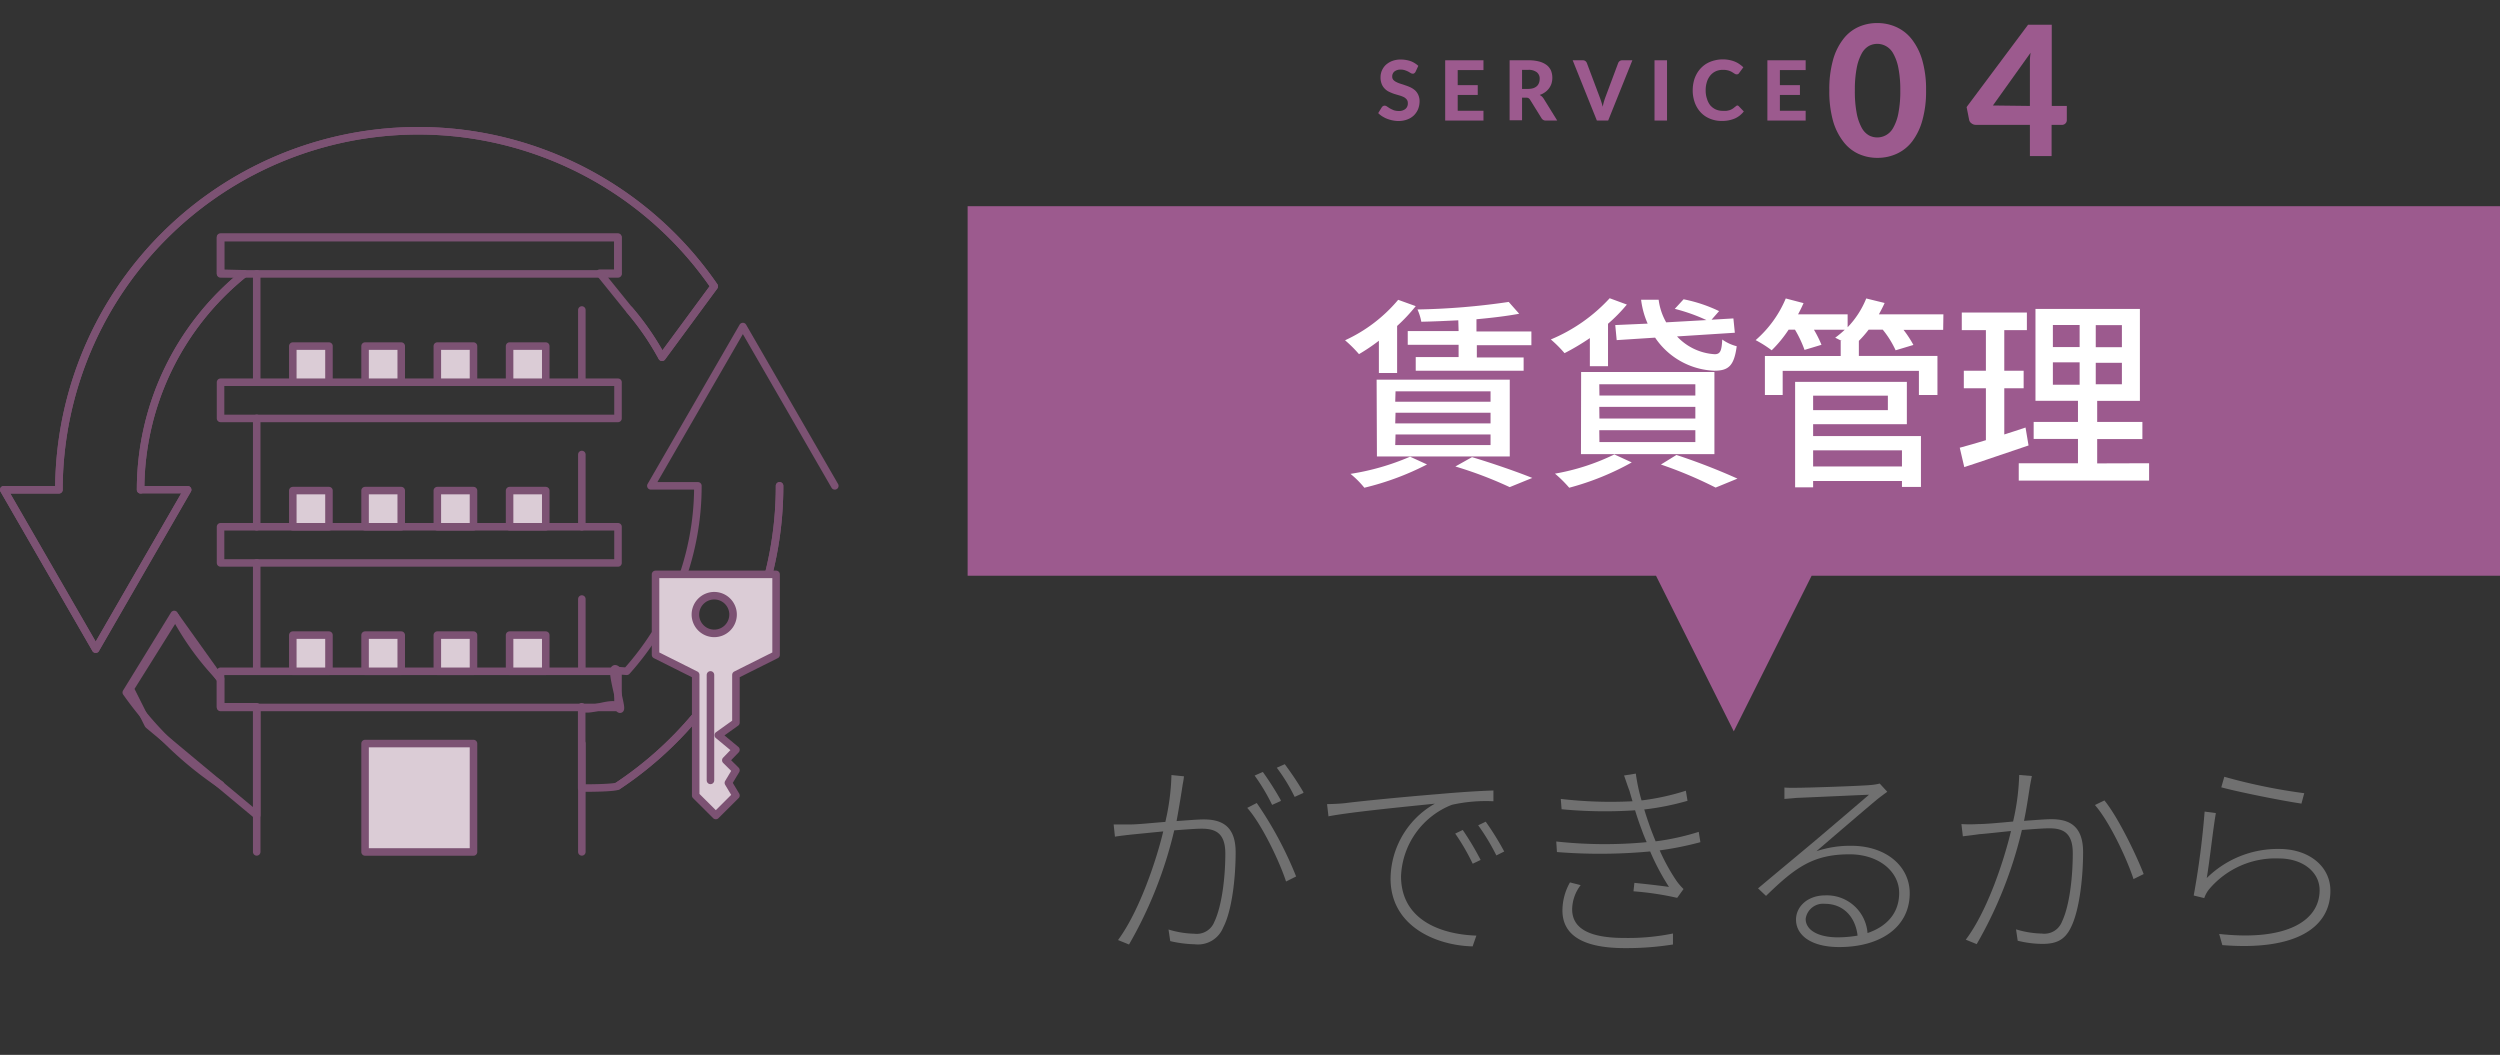 <svg xmlns="http://www.w3.org/2000/svg" viewBox="0 0 331.79 140"><rect x="0" y="0" width="331.79" height="140" fill="#333333" stroke="none"/><defs><style>.cls-1,.cls-5{fill:none;}.cls-2{fill:#9c5a8e;}.cls-3{fill:#fff;}.cls-4{fill:#707070;}.cls-5,.cls-6{stroke:#7c5273;stroke-linecap:round;stroke-linejoin:round;}.cls-6{fill:#dbccd6;}</style></defs><g id="レイヤー_2" data-name="レイヤー 2"><g id="data"><rect class="cls-1" x="1.79" width="330" height="140"/><polygon class="cls-2" points="128.42 27.37 128.42 76.41 219.78 76.41 230.1 97.06 240.43 76.41 331.79 76.41 331.79 27.37 128.42 27.37"/><path class="cls-3" d="M183,45.22A25,25,0,0,1,180.36,47a16.94,16.94,0,0,0-1.85-1.84,20.13,20.13,0,0,0,7.05-5.37l2.33.84a22.38,22.38,0,0,1-2.47,2.63V49.5H183Zm6.39,16.42a36.82,36.82,0,0,1-8.32,3.09,12.31,12.31,0,0,0-1.84-1.84,32.4,32.4,0,0,0,7.91-2.28Zm-6.69-11.25h17.67V60.58H182.74Zm2.47,2.93h12.65V51.94H185.21Zm0,2.87h12.65V54.78H185.21Zm0,2.88h12.65V57.66H185.21Zm8.37-16.56c-1.65.08-3.33.16-4.91.19a7,7,0,0,0-.51-1.63,92.64,92.64,0,0,0,12.11-1l1.39,1.57c-1.6.3-3.58.54-5.67.73v1.62h7.29v1.82H196v1.63h6.21V49.2H187.89V47.39h5.69V45.76h-6.75V43.94h6.75Zm1.82,18.16c2.87.86,6.12,2,8,2.76l-3,1.22a53,53,0,0,0-7.21-2.74Z"/><path class="cls-3" d="M211,44.87a31.29,31.29,0,0,1-3.36,2,16.46,16.46,0,0,0-1.82-1.82,22.18,22.18,0,0,0,7.81-5.47l2.28.84a21.39,21.39,0,0,1-2.5,2.55v5.63H211Zm5.56,16.5a35.88,35.88,0,0,1-8.3,3.36,16.72,16.72,0,0,0-1.89-1.87,29.41,29.41,0,0,0,7.88-2.55Zm-6.72-12h17.69v10.9H209.82Zm2.43,3.12H225V51H212.25Zm0,3.06H225V54H212.25Zm0,3.12H225V57.09H212.25Zm6.4-15.72a11.15,11.15,0,0,1-.87-3.17h2.33a8.08,8.08,0,0,0,1,3l5.34-.3a23.72,23.72,0,0,0-4.2-1.49l1.17-1.27a19.57,19.57,0,0,1,4.71,1.57l-1,1.14,2.9-.17.19,1.9-7.67.49a7.43,7.43,0,0,0,5,2.36c.76,0,.92-.49,1-1.95a5.7,5.7,0,0,0,1.92.89c-.35,2.66-1.13,3.25-3,3.25a9.93,9.93,0,0,1-7.83-4.39l-5.1.33-.19-2Zm3.82,17.43a84.31,84.31,0,0,1,8.1,3.14l-2.9,1.19a55.71,55.71,0,0,0-7.26-3.06Z"/><path class="cls-3" d="M257.89,43.78h-5.26a14.2,14.2,0,0,1,1.31,2l-2.36.71a12.7,12.7,0,0,0-1.71-2.74H248a14.45,14.45,0,0,1-1.3,1.49h0v2h10.43v5.18h-2.46v-3.2H236.59v3.2h-2.36V47.25h10.06v-2h.13c-.32-.16-.62-.32-.86-.43a12.3,12.3,0,0,0,1.27-1.06h-4.09a15.48,15.48,0,0,1,1,2l-2.25.68a15.4,15.4,0,0,0-1.27-2.69h-.84a16.39,16.39,0,0,1-2.25,2.74A15.09,15.09,0,0,0,233,45.14,14.91,14.91,0,0,0,237,39.61l2.36.62c-.22.49-.46,1-.73,1.49h6.58v1.71a11.93,11.93,0,0,0,2.47-3.82l2.44.6c-.22.51-.49,1-.76,1.51h8.56ZM240.63,57.87h14.31v6.75h-2.52v-.78H240.63v.84h-2.39v-14h14.83V56.3H240.63Zm0-5.36v1.92h9.92V52.51Zm0,7.26v2.14h11.79V59.77Z"/><path class="cls-3" d="M269.22,59.12c-3,1-6.1,2.09-8.53,2.87l-.6-2.57c1-.27,2.17-.6,3.47-1V51.53h-2.93V49.2h2.93V43.81h-3.2V41.48H269v2.33h-3V49.2h2.57v2.33H266v6.13c.92-.3,1.9-.6,2.82-.92Zm16,2.36v2.3H267.92v-2.3h7.86V58.25H269.9V56h5.88V53.19h-5.64V41H284v12.2h-5.67V56h6v2.27h-6v3.23ZM272.45,46.06H276V43.13h-3.55Zm0,5H276V48.09h-3.55Zm9.16-7.91h-3.47v2.93h3.47Zm0,5h-3.47V51h3.47Z"/><path class="cls-4" d="M156.93,104.32c-.11.76-.45,2.86-.78,4.65,1.51-.11,2.88-.22,3.58-.22,2.24,0,4.26.72,4.26,4.36,0,3.36-.48,7.76-1.66,10a3.6,3.6,0,0,1-3.77,2.21,15.72,15.72,0,0,1-3.25-.42l-.23-1.54a12.44,12.44,0,0,0,3.42.56,2.51,2.51,0,0,0,2.66-1.57c1-2.1,1.46-5.88,1.46-9.07,0-2.74-1.32-3.3-3.14-3.3-.81,0-2.16.11-3.64.22a56,56,0,0,1-6,15.15l-1.46-.59c2.88-3.89,5.15-10.81,6-14.42l-4.23.42c-.53.06-1.54.17-2.18.28l-.17-1.62c.81,0,1.4,0,2.21,0,1,0,2.8-.2,4.65-.34a30.56,30.56,0,0,0,.81-6.22l1.66.17C157.1,103.45,157,103.87,156.93,104.32Zm15.09,12-1.34.67c-.9-2.74-3.22-7.59-5.15-9.77l1.26-.65A49.25,49.25,0,0,1,172,116.28Zm-2.07-10-1.12.5a26.27,26.27,0,0,0-2.32-3.89l1.09-.48A40,40,0,0,1,170,106.23Zm3-1.07-1.13.51a23.56,23.56,0,0,0-2.37-3.87l1.06-.47A41.15,41.15,0,0,1,173,105.16Z"/><path class="cls-4" d="M178.52,106.59c1.48-.2,7.17-.78,12.35-1.2,3.16-.28,5.51-.42,7.33-.48v1.43a20.67,20.67,0,0,0-5.51.47,10.63,10.63,0,0,0-6.75,9.47c0,6,5.6,7.75,10,7.89l-.5,1.43c-4.79-.11-10.89-2.63-10.89-9a11.56,11.56,0,0,1,5.88-9.94c-3.25.34-11.2,1.1-14.12,1.68l-.19-1.62C177.2,106.7,178,106.65,178.52,106.59Zm18,7.53-1.07.51a28.29,28.29,0,0,0-2.32-4l1-.48A38.14,38.14,0,0,1,196.5,114.12Zm3.13-1.12-1.06.53a28.5,28.5,0,0,0-2.41-4l1-.48A37.51,37.51,0,0,1,199.63,113Z"/><path class="cls-4" d="M215.54,102.92l1.56-.25a23.56,23.56,0,0,0,.76,3.56,31.83,31.83,0,0,0,5.88-1.29l.22,1.34a34.87,34.87,0,0,1-5.74,1.15c.26.87.53,1.65.76,2.3s.48,1.26.75,1.93a32.51,32.51,0,0,0,5.72-1.26l.22,1.37a43.06,43.06,0,0,1-5.4,1.09,25.58,25.58,0,0,0,2.24,4.06,8.29,8.29,0,0,0,.92,1.07l-.84,1.17a39.72,39.72,0,0,0-5.8-.87l.12-1.12c1.68.17,3.67.4,4.59.54A31.53,31.53,0,0,1,219,113a72.07,72.07,0,0,1-12.37.08l-.09-1.4a59.34,59.34,0,0,0,12,.09c-.26-.59-.48-1.15-.68-1.71-.33-.87-.61-1.71-.86-2.52a61,61,0,0,1-9.75-.14l-.11-1.37a57.22,57.22,0,0,0,9.52.31c-.14-.48-.28-.93-.39-1.35C216,104.29,215.76,103.54,215.54,102.92Zm-6.89,17.75c0,2.47,2.12,3.81,6.91,3.81a29.73,29.73,0,0,0,6.47-.59l0,1.46a39.49,39.49,0,0,1-6.38.48c-5.43,0-8.29-1.63-8.29-5a7.61,7.61,0,0,1,1-3.72l1.42.36A5.41,5.41,0,0,0,208.65,120.67Z"/><path class="cls-4" d="M238.41,104.55c1.43,0,8.48-.23,9.91-.37a7.11,7.11,0,0,0,1.15-.19l1,1.09c-.42.31-.92.67-1.4,1.06-1.29,1.07-5.63,4.79-8,6.83a14.05,14.05,0,0,1,4.62-.72c4.59,0,7.76,2.68,7.76,6.3,0,4.53-3.92,7.14-9.35,7.14-3.78,0-5.74-1.6-5.74-3.64,0-1.71,1.51-3.22,3.89-3.22a5.41,5.41,0,0,1,5.6,5c2.57-.87,4.2-2.66,4.2-5.32,0-2.86-2.72-5.13-6.58-5.13-4.87,0-7.23,1.77-11.09,5.52l-1.06-1c2.52-2.12,6.24-5.2,7.87-6.58s5.4-4.59,6.86-5.85c-1.54.06-8.15.37-9.61.42-.56.06-1,.09-1.62.14l0-1.51A15.92,15.92,0,0,0,238.41,104.55Zm5.49,19.85a15.6,15.6,0,0,0,2.63-.23c-.28-2.46-1.87-4.22-4.34-4.22a2.33,2.33,0,0,0-2.55,2C239.64,123.5,241.41,124.4,243.9,124.4Z"/><path class="cls-4" d="M269.41,104.29c-.12.76-.42,2.86-.79,4.65,1.52-.11,2.89-.22,3.61-.22,2.22,0,4.23.73,4.23,4.37,0,3.33-.47,7.72-1.62,10-.87,1.82-2.16,2.18-3.81,2.18a14,14,0,0,1-3.25-.42l-.22-1.51a12.68,12.68,0,0,0,3.44.56,2.5,2.5,0,0,0,2.66-1.59c1-2.08,1.43-5.88,1.43-9.08,0-2.74-1.32-3.3-3.11-3.3-.81,0-2.18.11-3.64.22a55.74,55.74,0,0,1-6,15.15l-1.45-.59c2.94-3.89,5.15-10.8,6-14.42-1.74.17-3.39.37-4.23.42-.53.09-1.51.2-2.16.28l-.19-1.62a18.11,18.11,0,0,0,2.21,0c1,0,2.8-.17,4.65-.34a30.89,30.89,0,0,0,.81-6.18l1.68.14C269.58,103.4,269.49,103.85,269.41,104.29ZM284.5,116l-1.35.67c-.89-2.74-3.19-7.62-5.12-9.83l1.26-.61C281.06,108.38,283.52,113.45,284.5,116Z"/><path class="cls-4" d="M292.87,116.53a13.42,13.42,0,0,1,9.63-3.86c3.92,0,6.78,2.29,6.78,5.54,0,4.93-4.65,8-14.34,7.22l-.42-1.48c9.08,1,13.33-1.82,13.33-5.8,0-2.46-2.29-4.22-5.4-4.22a11.53,11.53,0,0,0-9.19,4,3.75,3.75,0,0,0-.72,1.26l-1.4-.34a111.08,111.08,0,0,0,1.45-11.14l1.49.2C293.71,110,293.21,114.63,292.87,116.53Zm12.94-11.26-.37,1.38c-2.55-.37-8.51-1.57-10.64-2.16l.4-1.4A74.94,74.94,0,0,0,305.81,105.27Z"/><path class="cls-2" d="M187.86,9.54a.73.73,0,0,1-.16.18.32.32,0,0,1-.2.06.59.59,0,0,1-.27-.08l-.32-.19a3.48,3.48,0,0,0-.43-.18,1.62,1.62,0,0,0-.57-.09,1.26,1.26,0,0,0-.86.26.85.85,0,0,0-.28.67.63.63,0,0,0,.15.43,1.33,1.33,0,0,0,.42.3,3.5,3.5,0,0,0,.58.23c.21.06.43.14.66.22a5.52,5.52,0,0,1,.67.27,2.6,2.6,0,0,1,.58.4,1.83,1.83,0,0,1,.41.6,2.11,2.11,0,0,1,.16.85,2.89,2.89,0,0,1-.19,1,2.56,2.56,0,0,1-.55.83,2.53,2.53,0,0,1-.88.55,3.19,3.19,0,0,1-1.19.21,3.84,3.84,0,0,1-.76-.08,4.68,4.68,0,0,1-.73-.21,3.61,3.61,0,0,1-.65-.33,2.62,2.62,0,0,1-.54-.43l.48-.78a.57.57,0,0,1,.16-.15.42.42,0,0,1,.21-.06.58.58,0,0,1,.31.11l.38.25c.15.08.31.16.5.24a2,2,0,0,0,.68.11,1.32,1.32,0,0,0,.89-.27.92.92,0,0,0,.32-.78.71.71,0,0,0-.16-.49,1.22,1.22,0,0,0-.41-.32,3.41,3.41,0,0,0-.57-.21l-.67-.2a6.5,6.5,0,0,1-.66-.27,2,2,0,0,1-.58-.41,1.72,1.72,0,0,1-.41-.62,2.32,2.32,0,0,1-.16-.93,2.19,2.19,0,0,1,.18-.87,2.29,2.29,0,0,1,.51-.74,2.72,2.72,0,0,1,.84-.52,3.13,3.13,0,0,1,1.14-.2,4.14,4.14,0,0,1,1.34.22,3.16,3.16,0,0,1,1,.62Z"/><path class="cls-2" d="M193.46,9.3v2h2.66V12.6h-2.66v2.1h3.42V16H191.8V8h5.08V9.3Z"/><path class="cls-2" d="M206.67,16h-1.49a.64.64,0,0,1-.6-.32l-1.52-2.45a.7.7,0,0,0-.21-.21.69.69,0,0,0-.33-.06H202v3h-1.65V8h2.51a5.44,5.44,0,0,1,1.43.17,2.93,2.93,0,0,1,1,.48,1.92,1.92,0,0,1,.56.74,2.58,2.58,0,0,1,.17.94,2.67,2.67,0,0,1-.11.75,2.16,2.16,0,0,1-.33.64,2.18,2.18,0,0,1-.53.52,2.49,2.49,0,0,1-.71.36,2,2,0,0,1,.3.21,1.76,1.76,0,0,1,.24.3Zm-3.86-4.2a2.34,2.34,0,0,0,.69-.1,1.41,1.41,0,0,0,.48-.28,1.17,1.17,0,0,0,.27-.42,1.55,1.55,0,0,0,.09-.53,1.06,1.06,0,0,0-.38-.88,1.74,1.74,0,0,0-1.14-.32H202v2.53Z"/><path class="cls-2" d="M216.64,8l-3.21,8h-1.5l-3.21-8h1.33a.56.56,0,0,1,.35.1.63.63,0,0,1,.2.26l1.73,4.6c.06.17.13.36.19.56a6.16,6.16,0,0,1,.18.65c.05-.23.1-.44.16-.65s.12-.39.18-.56l1.72-4.6a.62.62,0,0,1,.19-.25A.58.58,0,0,1,215.3,8Z"/><path class="cls-2" d="M221.24,16h-1.66V8h1.66Z"/><path class="cls-2" d="M230.54,14a.29.29,0,0,1,.23.1l.66.69a3.07,3.07,0,0,1-1.2.94,4.24,4.24,0,0,1-1.71.32,3.92,3.92,0,0,1-1.61-.31,3.4,3.4,0,0,1-1.22-.85,3.79,3.79,0,0,1-.77-1.29,4.76,4.76,0,0,1-.27-1.63,5.07,5.07,0,0,1,.13-1.13,3.91,3.91,0,0,1,.38-1,3.66,3.66,0,0,1,.59-.81,3.6,3.6,0,0,1,.79-.62,4,4,0,0,1,1-.39,4.44,4.44,0,0,1,1.11-.14,4.52,4.52,0,0,1,.84.08,4.12,4.12,0,0,1,.73.21,3.16,3.16,0,0,1,.63.34,4.33,4.33,0,0,1,.52.42l-.56.76a.49.49,0,0,1-.12.13.41.41,0,0,1-.21.05.48.48,0,0,1-.27-.09l-.33-.21a2.06,2.06,0,0,0-.49-.21,2.53,2.53,0,0,0-.74-.09,2.29,2.29,0,0,0-.92.18A2.08,2.08,0,0,0,227,10a2.48,2.48,0,0,0-.46.85,3.6,3.6,0,0,0-.17,1.14,3.33,3.33,0,0,0,.18,1.14A2.44,2.44,0,0,0,227,14a2.17,2.17,0,0,0,.72.53,2.25,2.25,0,0,0,.89.18,3.89,3.89,0,0,0,.51,0,3,3,0,0,0,.43-.09,2,2,0,0,0,.36-.17,1.73,1.73,0,0,0,.35-.27l.13-.08A.32.32,0,0,1,230.54,14Z"/><path class="cls-2" d="M236.22,9.3v2h2.66V12.6h-2.66v2.1h3.42V16h-5.08V8h5.08V9.3Z"/><path class="cls-2" d="M255.62,12a14.08,14.08,0,0,1-.5,4,8.29,8.29,0,0,1-1.35,2.78,5.42,5.42,0,0,1-2.05,1.63,6.08,6.08,0,0,1-2.55.54,6,6,0,0,1-2.54-.54,5.28,5.28,0,0,1-2-1.63A8.09,8.09,0,0,1,243.26,16a14.5,14.5,0,0,1-.48-4,14.43,14.43,0,0,1,.48-4,8,8,0,0,1,1.34-2.77,5.28,5.28,0,0,1,2-1.63,6,6,0,0,1,2.54-.54,6.08,6.08,0,0,1,2.55.54,5.42,5.42,0,0,1,2.05,1.63A8.23,8.23,0,0,1,255.12,8,14,14,0,0,1,255.62,12Zm-3.42,0a15,15,0,0,0-.26-3,6.2,6.2,0,0,0-.68-1.9,2.43,2.43,0,0,0-1-1,2.36,2.36,0,0,0-2.23,0,2.53,2.53,0,0,0-.95,1,6.51,6.51,0,0,0-.66,1.9,15,15,0,0,0-.25,3,15.18,15.18,0,0,0,.25,3.06,6.51,6.51,0,0,0,.66,1.9,2.53,2.53,0,0,0,.95,1,2.36,2.36,0,0,0,2.23,0,2.43,2.43,0,0,0,1-1,6.2,6.2,0,0,0,.68-1.9A15.09,15.09,0,0,0,252.2,12Z"/><path class="cls-2" d="M274.3,14.06v1.87a.61.61,0,0,1-.18.45.62.62,0,0,1-.48.19h-1.36v4.14H269.4V16.57h-7.19a.91.91,0,0,1-.56-.2.74.74,0,0,1-.32-.5L261,14.21l8.16-10.93h3.14V14.06Zm-4.9,0V8.87q0-.4,0-.87c0-.3.05-.63.09-1l-5,7Z"/><polygon class="cls-5" points="17.28 91.4 23.28 81.81 29.27 90.2 29.27 93.8 34.07 93.8 34.07 108.18 19.68 96.19 17.28 91.4"/><path class="cls-5" d="M18.66,65A36.79,36.79,0,0,1,32.39,36.34l-3.12-.08v-4.8H82v4.8h-2.4l3.94,4.88a36.3,36.3,0,0,1,4.31,6.27L94.79,38A47.69,47.69,0,0,0,7.82,65H.5L12.7,86.15,24.9,65Z"/><path class="cls-5" d="M102,76.23a47.46,47.46,0,0,0,1.46-11.75"/><path class="cls-5" d="M86.83,84.29a37.93,37.93,0,0,1-3.65,4.8L82,89c-1.7-1.76,1.32,6.87,0,4.8-.57-.89-4.31.94-4.8,0v10.79c4.8,0,4.8-.29,4.8-.29a48.24,48.24,0,0,0,10.11-9"/><path class="cls-5" d="M110.79,64.48,98.59,43.34,86.38,64.48h6.24A36.59,36.59,0,0,1,90.7,76.23"/><rect class="cls-5" x="29.27" y="31.55" width="52.75" height="4.8"/><rect class="cls-5" x="29.27" y="50.73" width="52.75" height="4.8"/><rect class="cls-5" x="29.27" y="69.91" width="52.75" height="4.8"/><rect class="cls-5" x="29.27" y="89.09" width="52.75" height="4.8"/><rect class="cls-6" x="38.86" y="45.93" width="4.8" height="4.8"/><rect class="cls-6" x="48.45" y="45.93" width="4.8" height="4.8"/><rect class="cls-6" x="58.04" y="45.93" width="4.8" height="4.8"/><rect class="cls-6" x="67.63" y="45.93" width="4.8" height="4.8"/><rect class="cls-6" x="38.86" y="65.11" width="4.8" height="4.8"/><rect class="cls-6" x="48.45" y="65.11" width="4.8" height="4.8"/><rect class="cls-6" x="58.04" y="65.11" width="4.8" height="4.8"/><rect class="cls-6" x="67.63" y="65.11" width="4.8" height="4.8"/><rect class="cls-6" x="38.86" y="84.29" width="4.8" height="4.8"/><rect class="cls-6" x="48.45" y="84.29" width="4.8" height="4.8"/><rect class="cls-6" x="48.45" y="98.68" width="14.39" height="14.39"/><rect class="cls-6" x="58.04" y="84.29" width="4.8" height="4.8"/><rect class="cls-6" x="67.63" y="84.29" width="4.8" height="4.8"/><path class="cls-5" d="M102,76.23a47.46,47.46,0,0,0,1.46-11.75"/><path class="cls-5" d="M82,104.3a48.24,48.24,0,0,0,10.11-9"/><path class="cls-5" d="M29.27,90.05a36.72,36.72,0,0,1-4.55-5.76c-.57-.89-1.1-1.8-1.6-2.74L16.76,91.9a48.18,48.18,0,0,0,12.51,12.23"/><path class="cls-5" d="M18.66,65A36.79,36.79,0,0,1,32.39,36.34"/><path class="cls-5" d="M83.56,41.14a36.3,36.3,0,0,1,4.31,6.27L94.79,38A47.69,47.69,0,0,0,7.82,65H.5L12.7,86.15,24.9,65"/><line class="cls-5" x1="34.07" y1="36.34" x2="34.07" y2="50.73"/><line class="cls-5" x1="77.22" y1="41.14" x2="77.22" y2="50.73"/><line class="cls-5" x1="34.07" y1="55.52" x2="34.07" y2="69.91"/><line class="cls-5" x1="77.22" y1="60.32" x2="77.22" y2="69.91"/><line class="cls-5" x1="34.07" y1="74.7" x2="34.07" y2="89.09"/><line class="cls-5" x1="77.22" y1="79.5" x2="77.22" y2="89.09"/><line class="cls-5" x1="34.07" y1="93.88" x2="34.07" y2="113.06"/><line class="cls-5" x1="77.22" y1="98.68" x2="77.22" y2="113.06"/><circle class="cls-5" cx="94.79" cy="81.57" r="2.67"/><path class="cls-6" d="M90.7,76.23H87V86.9l5.33,2.67v16L95,108.23l2.67-2.66-1-1.67,1-1.67-1.34-1.33,1.34-1.39-2.34-1.94,2.34-1.67V89.57l1.71-.86L103,86.9V76.23Zm4.09,7.83a2.5,2.5,0,1,1,2.5-2.5A2.5,2.5,0,0,1,94.79,84.06Z"/><line class="cls-5" x1="94.29" y1="89.57" x2="94.29" y2="103.57"/></g></g></svg>